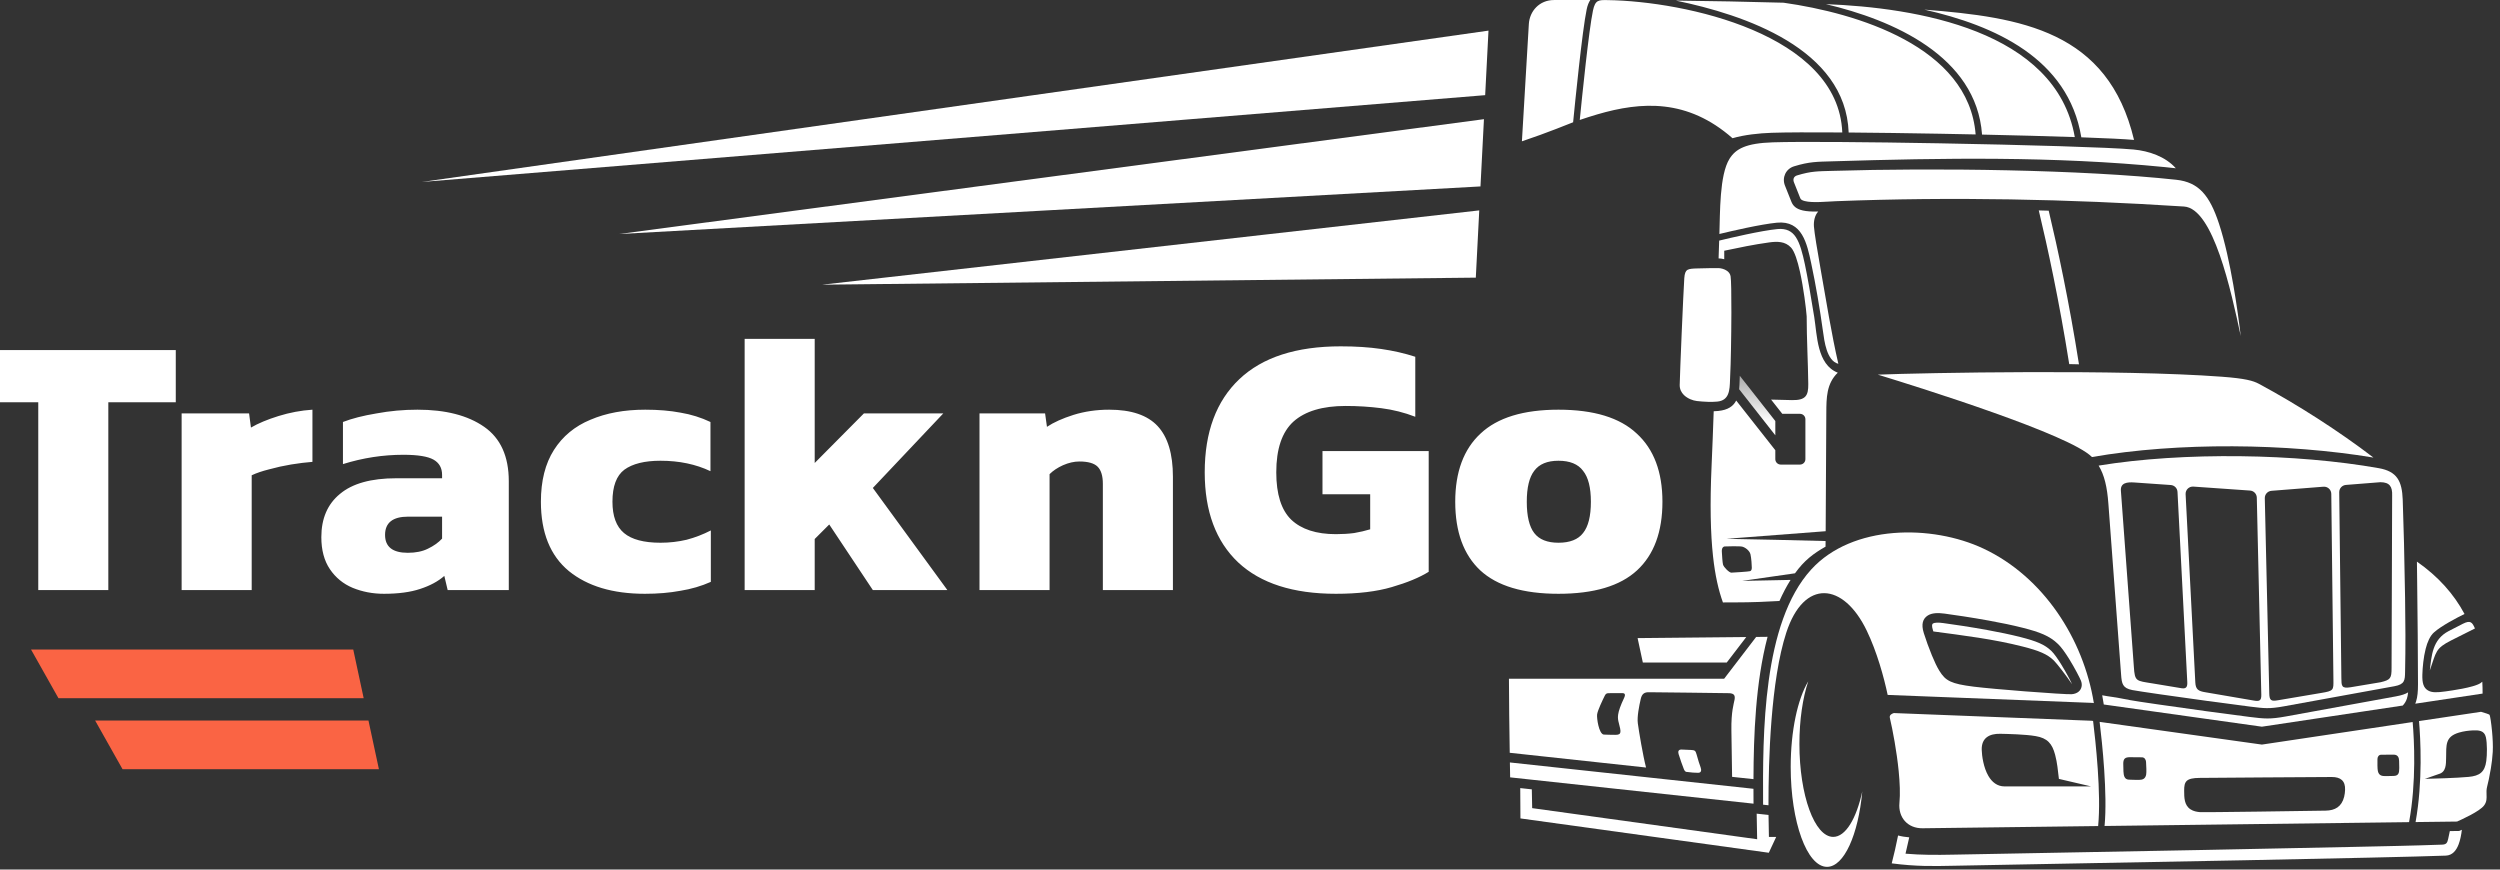 <svg width="161" height="56" viewBox="0 0 161 56" fill="none" xmlns="http://www.w3.org/2000/svg">
<rect x="0" y="0" width="161" height="56" fill="#333333" stroke="none"/>
<g clip-path="url(#clip0_4109_937)">
<path fill-rule="evenodd" clip-rule="evenodd" d="M135.382 44.776C135.42 44.973 135.454 45.171 135.483 45.369L145.666 46.799L154.739 45.437C154.867 45.295 154.954 45.154 155.008 44.981C155.043 44.868 155.067 44.741 155.082 44.589C154.909 44.697 154.662 44.78 154.311 44.844L147.22 46.138C146.189 46.326 145.84 46.29 144.876 46.171C144.172 46.083 143.159 45.949 142.099 45.803C139.941 45.507 137.578 45.167 137.197 45.091C136.062 44.864 135.853 44.87 135.382 44.776Z" fill="white"/>
<path fill-rule="evenodd" clip-rule="evenodd" d="M134.844 45.28C134.176 41.143 131.596 37.15 127.746 35.335C124.416 33.764 119.287 33.774 116.642 36.675C113.5 40.119 113.519 47.273 113.543 51.822L113.89 51.859C113.887 48.941 114.034 43.822 115.037 40.742C116.172 37.26 118.716 37.487 120.22 40.617C120.879 41.987 121.325 43.614 121.566 44.753L134.753 45.266L134.844 45.28ZM124.411 42.199C124.217 41.728 124.03 41.206 123.891 40.766V40.764C123.711 40.192 123.833 39.842 124.146 39.64C124.408 39.472 124.793 39.456 125.229 39.516C125.885 39.605 126.96 39.762 128.074 39.965C128.833 40.102 129.609 40.261 130.28 40.433C130.825 40.572 131.249 40.701 131.601 40.856C131.974 41.021 132.272 41.217 132.546 41.484C132.761 41.693 133.013 42.052 133.248 42.428C133.619 43.026 133.959 43.694 134.015 43.842C134.041 43.911 134.058 43.98 134.063 44.046C134.074 44.175 134.047 44.3 133.978 44.41C133.911 44.516 133.81 44.601 133.669 44.653C133.595 44.681 133.512 44.7 133.421 44.707C133.23 44.723 131.867 44.637 130.416 44.524C129.14 44.425 127.789 44.306 127.114 44.222C126.363 44.128 125.923 44.034 125.612 43.889C125.264 43.726 125.098 43.52 124.901 43.209C124.749 42.971 124.577 42.605 124.411 42.199Z" fill="white"/>
<path fill-rule="evenodd" clip-rule="evenodd" d="M124.481 40.579L124.508 40.665C126.445 40.926 128.386 41.157 130.284 41.643C130.79 41.773 131.183 41.892 131.508 42.036C131.813 42.17 132.053 42.328 132.271 42.54C132.456 42.72 133.09 43.539 133.438 44.062L133.436 44.056C133.388 43.93 133.076 43.323 132.722 42.754C132.509 42.413 132.288 42.095 132.114 41.926C131.896 41.714 131.656 41.556 131.351 41.422C131.026 41.278 130.632 41.158 130.126 41.029C129.473 40.862 128.712 40.706 127.964 40.57C126.871 40.372 125.801 40.215 125.145 40.126C124.843 40.085 124.598 40.082 124.478 40.159C124.412 40.203 124.402 40.329 124.481 40.579Z" fill="white"/>
<path fill-rule="evenodd" clip-rule="evenodd" d="M119.931 50.966C119.675 53.758 118.756 55.825 117.661 55.825C116.369 55.825 115.321 52.943 115.321 49.388C115.321 47.052 115.773 45.007 116.45 43.879C116.097 44.943 115.882 46.357 115.882 47.911C115.882 51.217 116.857 53.896 118.059 53.896C118.856 53.896 119.552 52.72 119.931 50.966Z" fill="white"/>
<path fill-rule="evenodd" clip-rule="evenodd" d="M159.86 43.903C159.822 43.938 159.78 43.971 159.735 43.999C159.508 44.142 159.036 44.261 158.57 44.352C158.131 44.437 157.685 44.5 157.488 44.527C156.953 44.601 156.61 44.616 156.361 44.464C156.074 44.291 155.985 43.989 156 43.447C156.013 42.989 156.071 42.336 156.214 41.779C156.326 41.342 156.495 40.955 156.743 40.732C157.233 40.294 158.222 39.782 158.715 39.54C158.035 38.267 157.032 37.133 155.65 36.168L155.666 37.539C155.693 39.889 155.717 42.028 155.719 44.062C155.719 44.537 155.687 44.88 155.597 45.166C155.581 45.218 155.563 45.269 155.543 45.318L159.879 44.667C159.88 44.409 159.874 44.154 159.86 43.903Z" fill="white"/>
<path fill-rule="evenodd" clip-rule="evenodd" d="M122.236 53.805C122.109 54.462 121.971 55.029 121.827 55.6C123.392 55.806 124.514 55.782 125.77 55.755H125.779C126.017 55.749 127.125 55.729 128.794 55.698C136.054 55.565 153.964 55.237 157.511 55.102C157.935 55.085 158.184 54.773 158.335 54.377V54.376C158.445 54.086 158.507 53.752 158.544 53.439C158.471 53.471 158.428 53.49 158.427 53.49L158.37 53.514L157.769 53.522L157.662 54.026C157.606 54.289 157.537 54.385 157.268 54.395C155.342 54.465 153.407 54.499 151.48 54.542C148.292 54.612 145.104 54.675 141.916 54.737C137.537 54.822 133.159 54.903 128.781 54.984C127.775 55.002 126.769 55.018 125.763 55.04H125.755C124.707 55.062 123.731 55.065 122.715 54.977C122.732 54.902 122.86 54.341 122.955 53.925C122.703 53.903 122.456 53.866 122.236 53.805ZM138.205 49.06C138.222 49.327 138.241 49.731 138.213 49.882C138.164 50.149 137.993 50.223 137.765 50.224C137.579 50.224 137.269 50.221 137.088 50.209C136.804 50.19 136.764 49.935 136.75 49.675C136.744 49.557 136.739 49.352 136.738 49.192C136.735 48.869 136.852 48.763 137.16 48.764C137.361 48.764 137.82 48.771 137.94 48.771C138.101 48.771 138.195 48.911 138.205 49.06ZM153.108 48.879C153.104 49.131 153.102 49.514 153.135 49.657C153.204 49.965 153.411 49.982 153.661 49.981C153.817 49.98 154.019 49.978 154.164 49.97C154.474 49.954 154.509 49.779 154.512 49.461C154.513 49.348 154.508 49.147 154.503 48.995C154.496 48.789 154.426 48.61 154.168 48.599C154.096 48.596 153.485 48.605 153.347 48.605C153.195 48.605 153.111 48.738 153.108 48.879ZM141.656 50.097C142.177 50.093 143.969 50.079 145.815 50.066C147.649 50.053 149.515 50.04 150.167 50.039C150.731 50.039 151.048 50.281 151.023 50.87C151.017 51.004 151.002 51.158 150.964 51.311C150.803 51.956 150.375 52.195 149.771 52.205C148.7 52.221 141.922 52.327 141.651 52.299C141.486 52.282 141.265 52.25 141.067 52.12C140.66 51.851 140.662 51.362 140.66 50.926C140.655 50.321 140.787 50.104 141.656 50.097ZM155.563 52.941L158.234 52.908C158.507 52.788 159.689 52.257 159.974 51.873C160.151 51.636 160.142 51.405 160.134 51.187C160.127 51.017 160.121 50.854 160.169 50.668C160.228 50.437 160.328 50.001 160.41 49.494C160.466 49.154 160.513 48.783 160.533 48.425C160.555 48.035 160.53 47.538 160.487 47.09C160.436 46.551 160.367 46.106 160.328 46.035H160.327C160.306 45.999 160.023 45.91 159.78 45.84L155.784 46.437C155.882 47.571 156.036 50.301 155.563 52.941ZM135.534 53.193L155.144 52.946C155.622 50.35 155.473 47.639 155.375 46.499L145.667 47.951L135.216 46.489C135.382 47.849 135.729 51.123 135.534 53.193ZM134.692 46.416L121.965 45.921C121.881 45.945 121.659 46.027 121.705 46.225C121.897 47.048 122.149 48.394 122.275 49.656C122.349 50.407 122.379 51.132 122.324 51.706C122.235 52.636 122.847 53.352 123.811 53.34L135.12 53.198C135.327 51.117 134.953 47.712 134.795 46.429L134.692 46.416ZM157.062 49.846C157.535 49.717 157.522 49.214 157.529 48.818C157.543 47.98 157.462 47.447 158.355 47.179C158.655 47.089 158.986 47.05 159.239 47.038C159.617 47.02 159.989 47.034 160.089 47.471C160.18 47.87 160.172 48.597 160.117 49.007C160.022 49.72 159.692 49.967 158.975 50.032C158.149 50.108 156.833 50.139 156.164 50.159L157.062 49.846ZM134.67 50.645H129.096C128.615 50.645 128.282 50.362 128.055 49.976C127.735 49.432 127.633 48.671 127.623 48.29C127.601 47.522 128.115 47.241 128.819 47.256C129.351 47.268 130.43 47.291 131.095 47.405C131.852 47.534 132.158 47.884 132.35 48.608C132.488 49.127 132.53 49.624 132.593 50.161L134.67 50.645Z" fill="white"/>
<path fill-rule="evenodd" clip-rule="evenodd" d="M114.387 53.898H113.918C113.911 53.649 113.899 53.151 113.893 52.482L113.13 52.4C113.138 52.824 113.153 53.706 113.158 53.916L113.162 54.047L98.672 52.044L98.649 50.834L97.904 50.753L97.916 52.706L113.911 54.917L114.387 53.898Z" fill="white"/>
<path fill-rule="evenodd" clip-rule="evenodd" d="M152.85 29.467C150.617 27.76 147.956 26.053 145.475 24.719C145.104 24.519 144.598 24.374 143.072 24.26C136.51 23.769 123.898 24.009 120.933 24.127C123.775 24.999 133.306 27.989 134.722 29.433C140.265 28.465 147.295 28.545 152.85 29.467Z" fill="white"/>
<path fill-rule="evenodd" clip-rule="evenodd" d="M115.718 11.3C115.522 11.367 115.458 11.531 115.523 11.722L115.936 12.761C115.97 12.846 116.051 12.908 116.236 12.951C116.736 13.078 117.653 12.98 118.242 12.957C125.712 12.668 133.193 12.82 140.651 13.3C142.539 13.421 143.681 18.732 144.304 21.646C144.133 20.183 143.663 16.708 142.904 14.407C142.304 12.589 141.606 11.735 140.155 11.578C134.057 10.918 124.642 10.803 118.013 11.004C117.075 11.033 116.653 11.013 115.718 11.3ZM131.936 13.568C132.51 15.974 133.246 19.404 133.886 23.462C133.677 23.458 133.467 23.453 133.258 23.448C132.61 19.364 131.867 15.929 131.297 13.551C131.511 13.557 131.723 13.562 131.936 13.568Z" fill="white"/>
<path fill-rule="evenodd" clip-rule="evenodd" d="M110.729 15.068C111.519 14.877 113.388 14.442 114.433 14.341C116.062 14.183 116.369 15.682 116.641 16.955C116.943 18.366 117.196 19.872 117.4 21.337C117.488 21.966 117.635 23.238 118.39 23.43C117.954 21.555 117.584 19.234 117.266 17.441C117.033 16.128 116.846 14.986 116.817 14.587C116.793 14.262 116.864 13.868 117.092 13.625C116.655 13.632 116.336 13.609 116.099 13.554C115.678 13.457 115.475 13.268 115.364 12.989L114.951 11.951C114.746 11.437 115.004 10.874 115.537 10.711C116.53 10.407 117.008 10.419 117.997 10.389C125.139 10.172 132.273 10.057 139.393 10.759C139.651 10.785 139.893 10.81 140.122 10.836C139.448 10.076 138.383 9.72 137.397 9.628C135.873 9.487 130.294 9.327 124.895 9.229C120.336 9.147 115.911 9.109 114.176 9.166C112.44 9.222 111.785 9.58 111.38 10.227C110.729 11.265 110.776 13.728 110.729 15.068Z" fill="white"/>
<path fill-rule="evenodd" clip-rule="evenodd" d="M111.202 42.668L112.46 41.025L105.461 41.094L105.799 42.668H111.202ZM103.347 44.803C103.199 45.101 102.894 45.736 102.854 46.005C102.821 46.234 102.964 47.262 103.281 47.307C103.349 47.316 103.915 47.323 104.03 47.324C104.445 47.327 104.402 47.134 104.253 46.566C104.167 46.235 104.105 45.968 104.601 44.927C104.664 44.795 104.681 44.645 104.507 44.639C104.393 44.635 103.765 44.637 103.604 44.64C103.472 44.642 103.411 44.672 103.347 44.803ZM112.927 51.756C112.925 51.448 112.924 51.128 112.923 50.798L97.237 49.102C97.243 49.512 97.249 49.845 97.253 50.062L112.927 51.756ZM112.924 50.177C112.934 47.359 113.056 43.959 113.831 41.011L113.096 41.019L111.035 43.71H97.176C97.177 45.005 97.204 47.014 97.227 48.479L106.006 49.429C105.807 48.672 105.549 47.122 105.476 46.581C105.419 46.166 105.562 45.447 105.665 45.007C105.737 44.697 105.886 44.564 106.225 44.58C106.371 44.586 111.031 44.626 111.361 44.641C111.69 44.657 111.751 44.798 111.705 45.062C111.658 45.326 111.483 45.815 111.502 47.042L111.547 50.029L112.924 50.177ZM108.585 49.707L109.026 49.755C109.155 49.762 109.277 49.768 109.359 49.768C109.58 49.77 109.579 49.58 109.517 49.411C109.474 49.297 109.347 48.923 109.255 48.571C109.195 48.343 109.138 48.309 108.907 48.298L108.299 48.271C108.102 48.262 108.048 48.384 108.1 48.557C108.203 48.903 108.347 49.288 108.435 49.518C108.475 49.622 108.519 49.678 108.585 49.707Z" fill="white"/>
<path fill-rule="evenodd" clip-rule="evenodd" d="M101.309 7.874C101.42 6.738 101.899 1.936 102.184 0.595C102.237 0.345 102.314 0.151 102.415 0.001C101.462 -0.001 100.664 0 100.072 0.002C99.14 0.005 98.507 0.712 98.457 1.551L98.011 9.101C99.677 8.545 101.099 7.949 101.309 7.874ZM118.643 8.53C118.389 2.195 108.501 0.081 103.539 0.007C102.956 -0.002 102.736 -0.021 102.587 0.679C102.32 1.94 101.875 6.328 101.737 7.725C102.104 7.6 102.484 7.478 102.866 7.366C105.717 6.532 108.673 6.352 111.574 8.901C112.349 8.679 113.275 8.58 114.093 8.552C114.992 8.521 116.63 8.516 118.643 8.53ZM117.587 0.267C121.889 1.277 127.278 3.616 127.644 8.667C129.817 8.715 131.903 8.77 133.617 8.828C132.409 1.928 123.35 0.489 117.587 0.267ZM123.928 0.619C128.44 1.639 133.196 3.752 134.037 8.843C135.61 8.898 136.823 8.956 137.432 9.011C135.76 1.98 130.167 1.111 123.928 0.619ZM127.231 8.658C126.786 2.991 119.556 0.838 114.865 0.175C112.552 0.109 110.238 0.066 107.925 0.038C112.344 0.947 118.855 3.136 119.054 8.533C120.824 8.548 122.852 8.575 124.906 8.612C125.681 8.627 126.46 8.642 127.231 8.658Z" fill="white"/>
<path fill-rule="evenodd" clip-rule="evenodd" d="M153.198 30.151C150.532 29.678 147.414 29.417 144.296 29.38C141.077 29.341 137.863 29.539 135.152 29.985C135.521 30.59 135.701 31.359 135.78 32.441L136.599 43.451C136.641 44.038 136.698 44.316 137.316 44.439C137.701 44.516 140.044 44.853 142.179 45.145C143.233 45.288 144.236 45.422 144.925 45.508C145.831 45.62 146.142 45.659 147.108 45.483L154.199 44.193C154.871 44.071 154.876 43.81 154.887 43.27C154.923 41.611 154.911 40.149 154.887 38.49C154.853 36.122 154.79 33.645 154.735 32.178C154.69 30.98 154.369 30.358 153.198 30.151ZM136.588 31.639C136.526 31.075 137.011 31.041 137.447 31.071L139.796 31.235C140.033 31.252 140.218 31.439 140.231 31.677L140.861 43.92C140.876 44.214 140.809 44.374 140.491 44.322L138.635 44.014C137.567 43.838 137.483 43.904 137.42 42.938L136.588 31.639ZM149.487 44.626L146.718 45.094C146.256 45.176 146.151 45.113 146.141 44.654L145.853 32.084C145.847 31.837 146.036 31.628 146.284 31.608L149.629 31.344C149.901 31.323 150.131 31.532 150.135 31.804L150.272 43.779C150.28 44.443 150.292 44.493 149.487 44.626ZM154.054 31.91L154.017 43.007C154.02 43.692 153.944 43.782 153.317 43.935L151.369 44.261C150.783 44.358 150.79 44.164 150.784 43.663L150.646 31.7C150.643 31.454 150.831 31.249 151.078 31.229L153.294 31.054C153.9 31.054 154.075 31.349 154.054 31.91ZM142.029 44.582C141.584 44.51 141.402 44.41 141.378 43.95L140.753 31.826C140.739 31.545 140.972 31.317 141.254 31.337L144.902 31.592C145.144 31.608 145.332 31.805 145.338 32.047L145.628 44.738C145.637 45.131 145.503 45.178 145.145 45.116L142.029 44.582Z" fill="white"/>
<path fill-rule="evenodd" clip-rule="evenodd" d="M112.001 25.067L114.331 28.035V27.115L112.042 24.2C112.036 24.304 112.034 24.399 112.031 24.494C112.025 24.686 112.019 24.88 112.001 25.067Z" fill="url(#paint0_linear_4109_937)"/>
<path fill-rule="evenodd" clip-rule="evenodd" d="M108.468 17.92C108.436 18.41 108.366 19.923 108.302 21.413C108.239 22.903 108.181 24.372 108.173 24.794C108.169 25.067 108.282 25.281 108.444 25.44C108.684 25.673 109.022 25.797 109.278 25.826C109.48 25.849 109.739 25.872 110 25.879C110.199 25.884 110.403 25.881 110.59 25.863C111.372 25.788 111.393 25.119 111.414 24.456V24.455C111.418 24.326 111.422 24.199 111.428 24.091C111.46 23.57 111.497 21.709 111.501 20.128C111.503 18.996 111.49 18.012 111.449 17.786C111.421 17.635 111.334 17.525 111.226 17.447C111.048 17.319 110.82 17.271 110.674 17.266C110.568 17.262 110.341 17.265 110.084 17.269C109.829 17.274 109.538 17.281 109.312 17.287C109.033 17.294 108.8 17.303 108.668 17.382C108.559 17.448 108.488 17.601 108.468 17.92Z" fill="white"/>
<path fill-rule="evenodd" clip-rule="evenodd" d="M27.163 11.718L95.859 1.972L95.645 6.128L27.163 11.718ZM95.566 7.675L95.343 12.006L39.853 15.072L95.566 7.675ZM95.264 13.549L95.042 17.88L52.936 18.334L95.264 13.549Z" fill="white"/>
<path fill-rule="evenodd" clip-rule="evenodd" d="M159.386 40.474C158.88 40.728 158.371 40.981 157.866 41.237C156.828 41.763 156.904 41.964 156.48 43.179C156.594 42.234 156.637 41.195 157.687 40.645C158.041 40.46 158.357 40.299 158.607 40.172C159.105 39.922 159.214 40.077 159.386 40.474Z" fill="white"/>
<path fill-rule="evenodd" clip-rule="evenodd" d="M114.597 38.703C114.809 38.224 115.046 37.77 115.313 37.346L112.188 37.41C112.188 37.41 114.348 37.097 115.598 36.92C116.193 36.09 116.782 35.649 117.565 35.204L117.568 34.843C115.441 34.79 113.312 34.737 111.179 34.699C113.308 34.535 115.545 34.37 117.573 34.21C117.585 32.213 117.601 28.451 117.614 26.723L117.615 26.579C117.62 25.612 117.625 24.705 118.352 24.001C117.011 23.476 117.026 21.603 116.837 20.416C116.639 19.168 116.399 17.793 116.237 17.034C116.081 16.303 115.922 15.68 115.651 15.27C115.404 14.896 115.046 14.697 114.471 14.752C113.403 14.855 111.417 15.324 110.715 15.495C110.703 15.859 110.69 16.243 110.677 16.642L110.694 16.642C110.791 16.645 110.912 16.661 111.041 16.693V16.147C111.995 15.945 112.966 15.744 113.932 15.612C114.449 15.541 114.967 15.535 115.345 15.946C115.569 16.188 115.762 16.797 115.918 17.5C116.152 18.563 116.313 19.869 116.35 20.373C116.35 21.814 116.435 23.283 116.453 24.731C116.462 25.483 116.285 25.783 115.404 25.767C115.048 25.761 114.466 25.745 114.059 25.734L114.78 26.65H115.918C116.014 26.65 116.102 26.689 116.165 26.752C116.229 26.815 116.268 26.903 116.268 26.999V29.57C116.268 29.666 116.229 29.754 116.165 29.817C116.102 29.88 116.014 29.919 115.918 29.919H114.681C114.585 29.919 114.497 29.88 114.433 29.817C114.37 29.754 114.33 29.666 114.33 29.57V28.994L111.811 25.794C111.632 26.148 111.294 26.404 110.648 26.467C110.555 26.475 110.459 26.481 110.362 26.485C110.341 27.099 110.32 27.684 110.299 28.227C110.274 28.874 110.251 29.464 110.227 29.978C110.115 32.479 110.159 34.357 110.319 35.825C110.455 37.07 110.674 38.015 110.956 38.797C111.263 38.795 111.504 38.795 111.664 38.795C112.851 38.796 113.926 38.744 114.597 38.703ZM111.05 35.192C111.05 35.192 111.993 35.16 112.187 35.201C112.382 35.243 112.677 35.455 112.733 35.708C112.789 35.962 112.816 36.419 112.816 36.557C112.816 36.695 112.775 36.755 112.705 36.783C112.636 36.811 111.628 36.875 111.499 36.879C111.369 36.884 111.009 36.534 110.962 36.358C110.928 36.228 110.898 35.758 110.886 35.524C110.879 35.397 110.898 35.24 111.05 35.192Z" fill="white"/>
<path fill-rule="evenodd" clip-rule="evenodd" d="M22.749 41.83H1.999L3.765 44.965H23.421L22.749 41.83ZM23.729 46.402H6.126L7.892 49.537H24.402L23.729 46.402Z" fill="#FA6444"/>
<path d="M2.464 38V25.904H-1.88V22.544H11.32V25.904H6.976V38H2.464ZM11.697 38V26.624H16.041L16.161 27.536C16.625 27.264 17.217 27.016 17.937 26.792C18.657 26.568 19.385 26.432 20.121 26.384V29.744C19.705 29.776 19.249 29.832 18.753 29.912C18.273 29.992 17.801 30.096 17.337 30.224C16.889 30.336 16.513 30.464 16.209 30.608V38H11.697ZM24.726 38.24C24.006 38.24 23.334 38.112 22.71 37.856C22.102 37.6 21.614 37.2 21.246 36.656C20.878 36.112 20.694 35.424 20.694 34.592C20.694 33.392 21.094 32.464 21.894 31.808C22.694 31.136 23.902 30.8 25.518 30.8H28.47V30.584C28.47 30.136 28.286 29.808 27.918 29.6C27.55 29.392 26.902 29.288 25.974 29.288C24.662 29.288 23.366 29.488 22.086 29.888V27.176C22.662 26.952 23.382 26.768 24.246 26.624C25.11 26.464 25.99 26.384 26.886 26.384C28.694 26.384 30.126 26.752 31.182 27.488C32.238 28.224 32.766 29.392 32.766 30.992V38H28.83L28.614 37.088C28.214 37.44 27.694 37.72 27.054 37.928C26.43 38.136 25.654 38.24 24.726 38.24ZM26.262 35.6C26.774 35.6 27.206 35.512 27.558 35.336C27.926 35.16 28.23 34.944 28.47 34.688V33.272H26.286C25.294 33.272 24.798 33.664 24.798 34.448C24.798 35.216 25.286 35.6 26.262 35.6ZM41.53 38.24C39.466 38.24 37.834 37.752 36.634 36.776C35.434 35.784 34.834 34.296 34.834 32.312C34.834 30.968 35.114 29.856 35.674 28.976C36.234 28.096 37.018 27.448 38.026 27.032C39.034 26.6 40.21 26.384 41.554 26.384C42.402 26.384 43.162 26.448 43.834 26.576C44.506 26.688 45.146 26.888 45.754 27.176V30.344C44.81 29.896 43.738 29.672 42.538 29.672C41.514 29.672 40.738 29.864 40.21 30.248C39.698 30.632 39.442 31.32 39.442 32.312C39.442 33.24 39.69 33.912 40.186 34.328C40.682 34.744 41.466 34.952 42.538 34.952C43.114 34.952 43.674 34.888 44.218 34.76C44.762 34.616 45.282 34.416 45.778 34.16V37.472C45.17 37.744 44.514 37.936 43.81 38.048C43.122 38.176 42.362 38.24 41.53 38.24ZM47.955 38V21.824H52.467V29.816L55.635 26.624H60.747L56.211 31.424L61.011 38H56.211L53.403 33.776L52.467 34.712V38H47.955ZM63.08 38V26.624H67.304L67.424 27.488C67.856 27.2 68.424 26.944 69.128 26.72C69.848 26.496 70.616 26.384 71.432 26.384C72.856 26.384 73.896 26.736 74.552 27.44C75.208 28.144 75.536 29.232 75.536 30.704V38H71.024V31.16C71.024 30.648 70.912 30.28 70.688 30.056C70.464 29.832 70.072 29.72 69.512 29.72C69.176 29.72 68.824 29.8 68.456 29.96C68.104 30.12 67.816 30.312 67.592 30.536V38H63.08ZM86.032 38.24C83.28 38.24 81.184 37.568 79.744 36.224C78.304 34.864 77.584 32.928 77.584 30.416C77.584 27.824 78.328 25.824 79.816 24.416C81.304 23.008 83.48 22.304 86.344 22.304C87.304 22.304 88.168 22.36 88.936 22.472C89.72 22.584 90.456 22.752 91.144 22.976V26.84C90.44 26.568 89.712 26.384 88.96 26.288C88.208 26.192 87.44 26.144 86.656 26.144C85.168 26.144 84.048 26.48 83.296 27.152C82.56 27.824 82.192 28.912 82.192 30.416C82.192 31.824 82.512 32.84 83.152 33.464C83.808 34.088 84.768 34.4 86.032 34.4C86.448 34.4 86.84 34.376 87.208 34.328C87.576 34.264 87.92 34.184 88.24 34.088V31.832H85.168V29.048H92.008V36.824C91.416 37.192 90.624 37.52 89.632 37.808C88.656 38.096 87.456 38.24 86.032 38.24ZM100.365 38.24C98.093 38.24 96.413 37.736 95.325 36.728C94.253 35.72 93.717 34.248 93.717 32.312C93.717 30.392 94.261 28.928 95.349 27.92C96.437 26.896 98.109 26.384 100.365 26.384C102.637 26.384 104.317 26.896 105.405 27.92C106.509 28.928 107.061 30.392 107.061 32.312C107.061 34.248 106.517 35.72 105.429 36.728C104.341 37.736 102.653 38.24 100.365 38.24ZM100.365 34.952C101.101 34.952 101.629 34.744 101.949 34.328C102.285 33.912 102.453 33.24 102.453 32.312C102.453 31.4 102.285 30.736 101.949 30.32C101.629 29.888 101.101 29.672 100.365 29.672C99.645 29.672 99.125 29.888 98.805 30.32C98.485 30.736 98.325 31.4 98.325 32.312C98.325 33.24 98.485 33.912 98.805 34.328C99.125 34.744 99.645 34.952 100.365 34.952Z" fill="white"/>
</g>
<defs>
<linearGradient id="paint0_linear_4109_937" x1="113.099" y1="27.149" x2="113.453" y2="22.96" gradientUnits="userSpaceOnUse">
<stop stop-color="white"/>
<stop offset="1" stop-color="#828282"/>
</linearGradient>
<clipPath id="clip0_4109_937">
<rect width="161" height="56" fill="white"/>
</clipPath>
</defs>
</svg>

